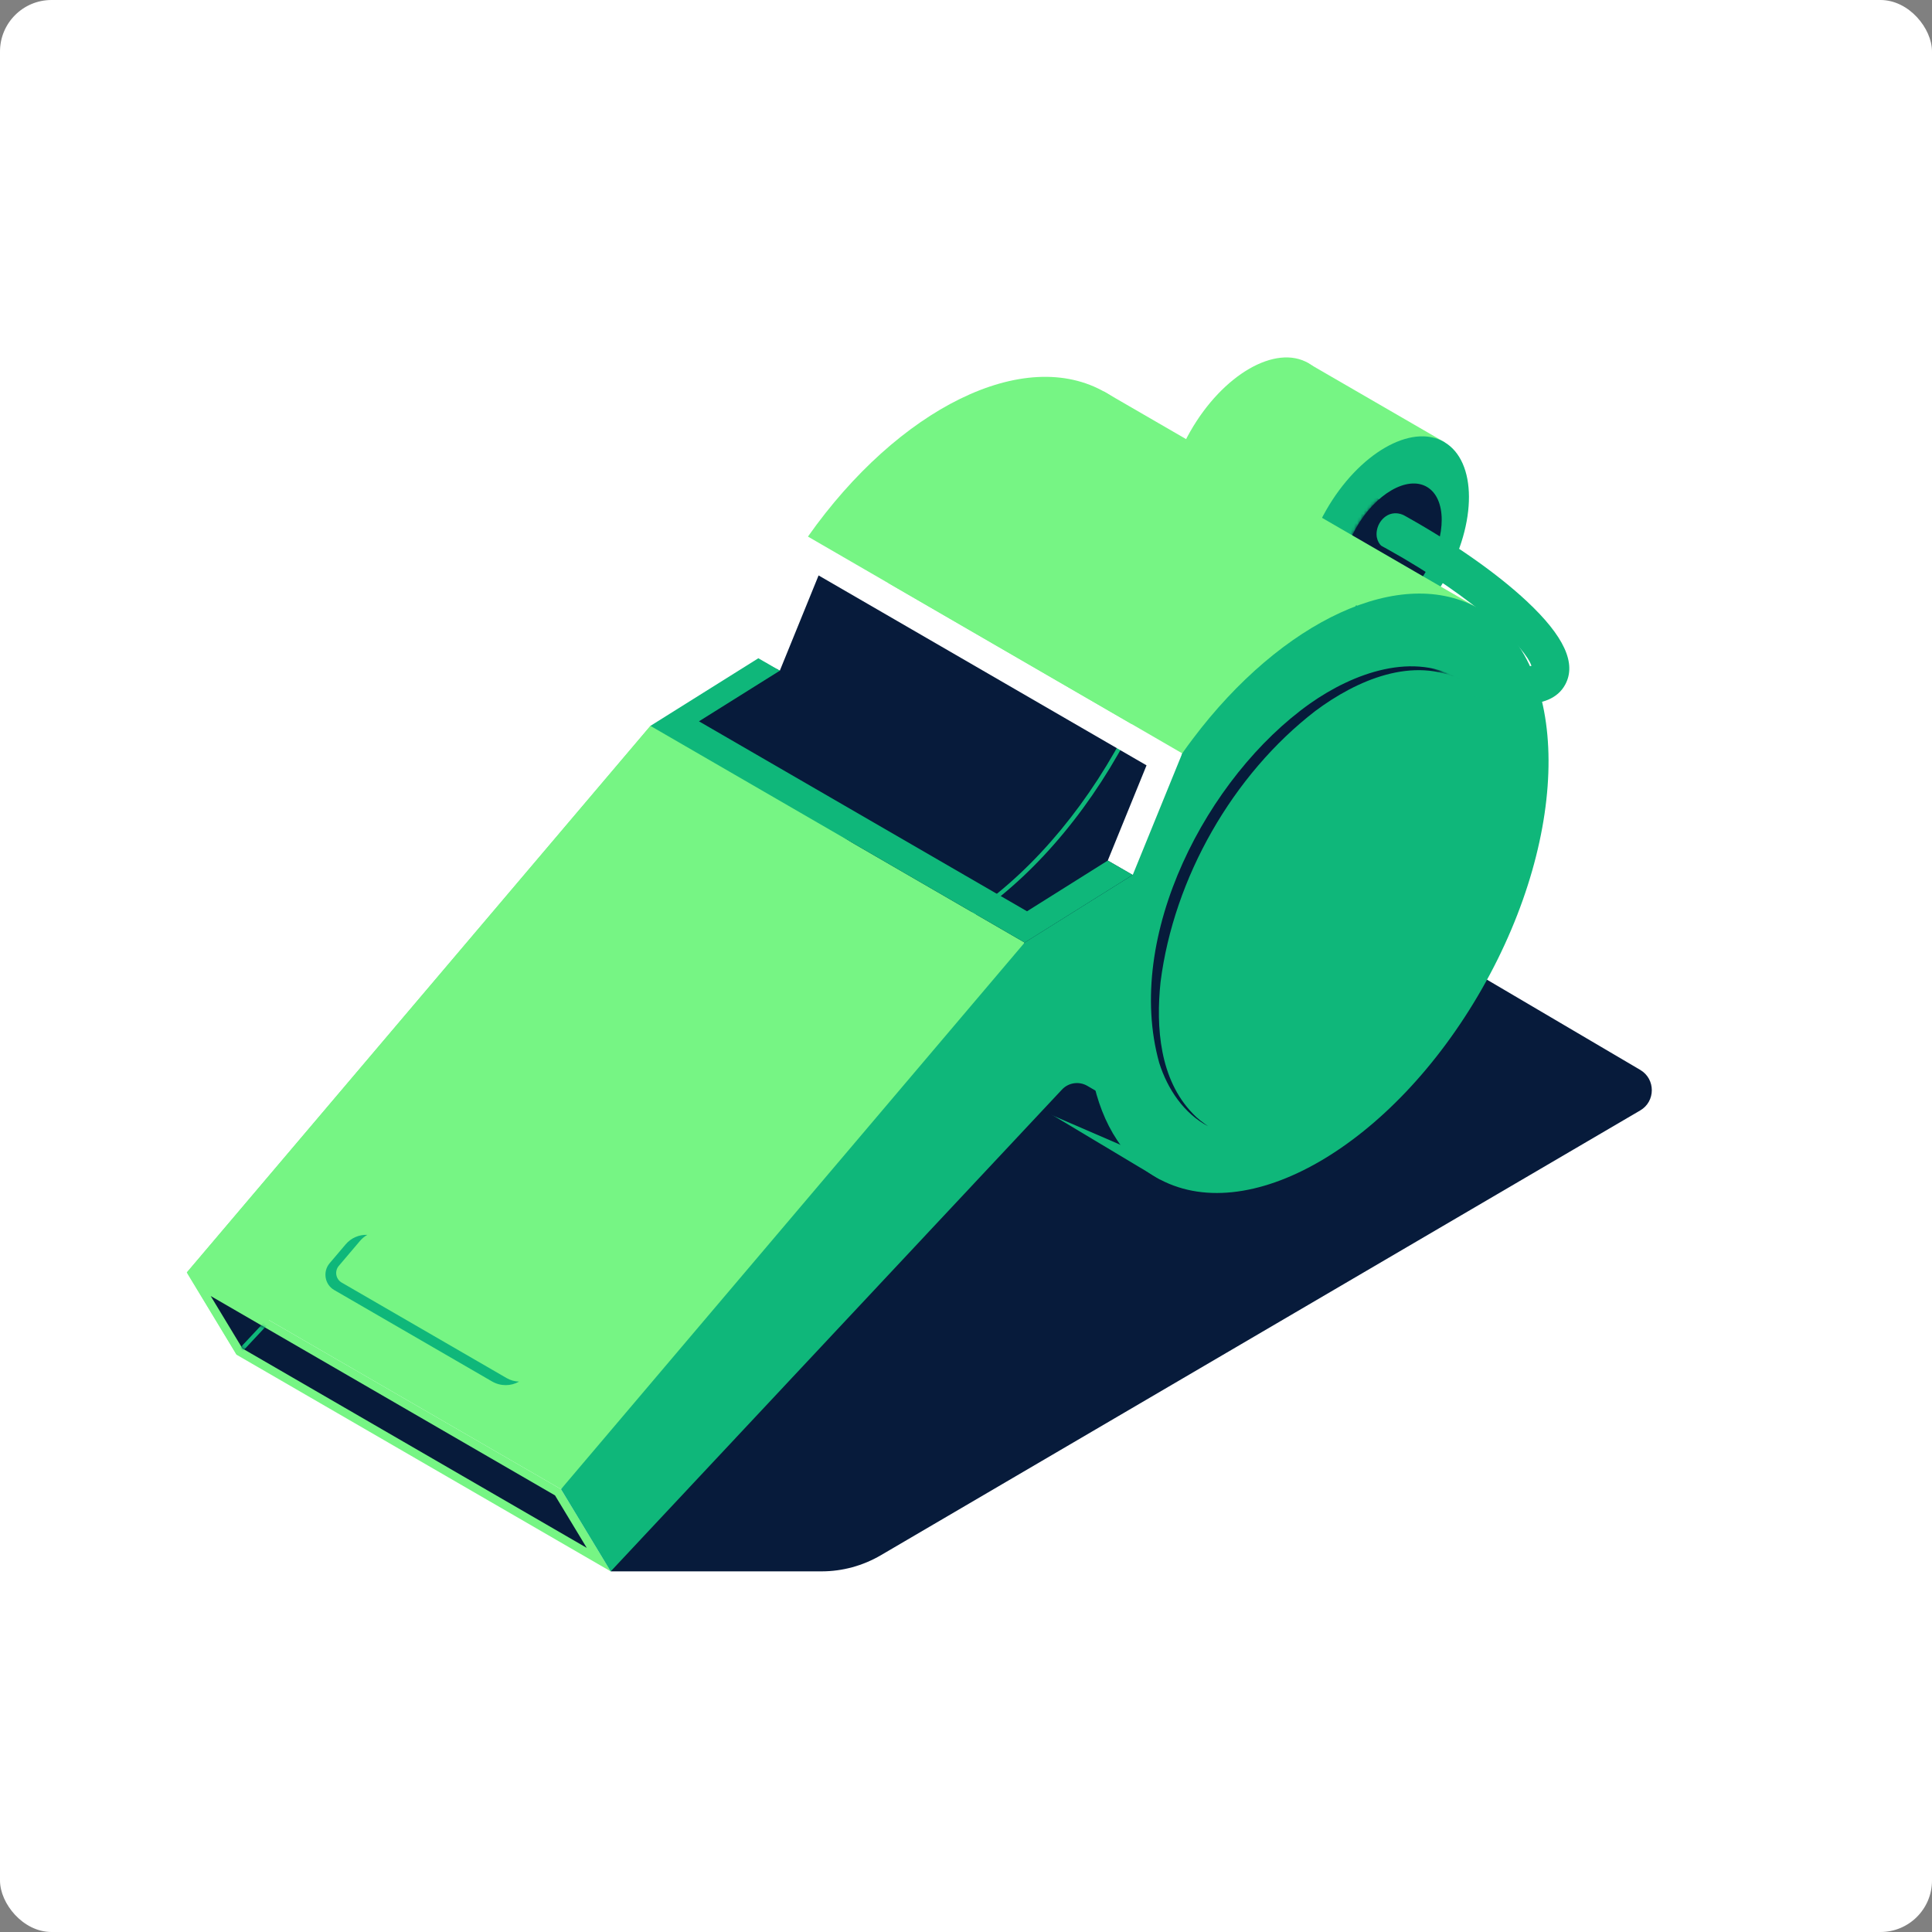<svg xmlns="http://www.w3.org/2000/svg" fill="none" viewBox="0 0 600 600" height="600" width="600">
<rect x="0" y="0" width="600" height="600" fill="#808080" stroke="none"/>
<rect fill="white" rx="16" height="600" width="600"></rect>
<g clip-path="url(#clip0_495_1303)">
<path fill="#76F584" d="M406.505 155.529C416.594 137.859 416.519 118.716 406.339 112.772C396.158 106.828 379.727 116.334 369.639 134.005C359.55 151.675 359.625 170.818 369.805 176.762C379.986 182.706 396.417 173.2 406.505 155.529Z"></path>
<path fill="#76F584" d="M419.372 149.725H398.81V167.18H419.372V149.725Z"></path>
<path fill="#76F584" d="M380.103 133.669C380.103 133.669 423.553 158.087 423.427 158.755C423.302 159.422 448.689 137.373 448.689 137.373L407.723 113.655L405.711 112.494"></path>
<path fill="#0FB77A" d="M448.681 180.033C458.769 162.363 458.694 143.22 448.514 137.276C438.334 131.332 421.902 140.838 411.814 158.509C401.726 176.179 401.8 195.322 411.981 201.266C422.161 207.21 438.592 197.704 448.681 180.033Z"></path>
<path fill="#071B3B" d="M195.708 240.117L207.183 225.428L240.384 203.808L257.377 166.514L321.09 190.598L380.103 240.117L328.384 317.075L264.058 298.698L195.708 240.117Z"></path>
<path fill="#0FB77A" d="M264.639 298.045C257.785 298.045 251.45 296.423 245.854 293.164L246.499 292.036C259.703 299.746 277.325 297.933 296.111 286.949C315.006 275.884 332.801 256.871 346.195 233.423C361.207 207.129 368.674 178.562 366.678 155.082L367.967 154.971C369.979 178.721 362.449 207.542 347.311 234.075C333.807 257.73 315.855 276.902 296.771 288.077C285.453 294.706 274.512 298.061 264.655 298.061L264.639 298.045Z"></path>
<path fill="white" d="M254.217 178.707L356.067 237.685L344.025 267.254L351.98 271.864L369.728 233.997L348.459 214.825L253.195 166.514L235.51 204.428L242.176 208.291L254.217 178.707Z"></path>
<path fill="#071B3B" d="M189.655 488H255.145C261.606 488 267.957 486.267 273.553 482.993L509.4 344.847C514.179 342.049 514.179 335.086 509.4 332.272L421.525 280.543L277.64 298.141"></path>
<path fill="#0FB77A" d="M360.312 366.339L235.4 291.559L334.201 329.584L355.093 337.549"></path>
<path fill="#071B3B" d="M363.849 362.397L270.189 321.907L238.938 289.891L337.738 327.901L358.63 335.865"></path>
<path fill="#76F584" d="M174.218 462.485L58 395.193L201.995 225.428L318.213 292.72L289.587 355.259"></path>
<path fill="#76F584" d="M275.707 180.979L368.062 234.488L384.741 220.61L350.141 194.666"></path>
<path fill="#071B3B" d="M443.222 176.845C449.273 166.246 449.235 154.768 443.138 151.208C437.04 147.647 427.191 153.354 421.14 163.953C415.089 174.552 415.126 186.031 421.224 189.591C427.322 193.151 437.17 187.445 443.222 176.845Z"></path>
<path fill="#76F584" d="M58.063 395.129L202.058 225.363L213.644 226.142L292.873 281.639L221.52 269.875C218.942 268.365 215.656 268.842 213.613 271.036L73.5 420.659L58.063 395.129Z"></path>
<path fill="#76F584" d="M189.655 488.001L73.437 420.708L58 395.193L174.218 462.486L189.655 488.001Z"></path>
<path fill="#071B3B" d="M75.292 418.785L65.436 402.49L172.363 464.409L182.219 480.704L75.292 418.785Z"></path>
<path fill="#0FB77A" d="M174.218 462.485L318.214 292.72L353.898 270.385L350.502 344.704L337.691 337.232C335.113 335.722 331.827 336.199 329.783 338.393L189.655 488.016L174.218 462.485Z"></path>
<path fill="#0FB77A" d="M351.194 273.167L367.15 233.996L375.78 246.809L368.91 267.253L360.689 277.522C360.689 277.522 350.141 278.794 350.141 278.508"></path>
<mask height="79" width="118" y="402" x="65" maskUnits="userSpaceOnUse" style="mask-type:luminance" id="mask0_495_1303">
<path fill="white" d="M75.292 418.785L65.436 402.49L172.363 464.409L182.219 480.704L75.292 418.785Z"></path>
</mask>
<g mask="url(#mask0_495_1303)">
<path fill="#0FB77A" d="M85.981 406.393L74.418 418.746L75.354 419.642L86.918 407.289L85.981 406.393Z"></path>
</g>
<path fill="#76F584" d="M271.164 175.114C271.164 175.114 377.981 229.625 389.818 248.05C390.84 249.639 459.882 189.373 459.882 189.373L346.368 123.639L342.815 121.572"></path>
<path fill="#0FB77A" d="M367.134 233.996C368.203 232.454 369.304 230.96 370.42 229.482C398.024 192.791 435.328 175.018 459.678 189.23C487.785 205.636 488.021 258.414 460.212 307.123C432.404 355.832 387.083 382.014 358.976 365.593C336.779 352.636 331.969 316.963 344.639 278.54L359.211 270.369"></path>
<path fill="#0FB77A" d="M157.304 427.957L106.104 398.309C104.264 397.243 103.84 394.748 105.223 393.126L111.794 385.384C112.455 384.605 113.225 383.969 114.074 383.492C111.559 383.397 109.059 384.414 107.33 386.465L102.378 392.299C100.162 394.907 100.837 398.929 103.793 400.63L152.839 429.038C155.496 430.564 158.671 430.516 161.202 429.069C159.866 429.022 158.53 428.672 157.304 427.957Z"></path>
<path fill="#071B3B" d="M454.238 211.359C438.911 203.49 421.226 211.279 408.462 220.818C382.838 240.578 364.54 272.626 360.421 304.961C358.944 319.03 360.138 335.197 370.404 345.801C371.818 347.343 373.5 348.583 375.214 349.775C367.668 345.832 362.575 338.186 360.013 330.11C348.993 290.654 374.931 241.118 406.827 218.497C420.157 209.101 439.194 201.932 454.238 211.359Z"></path>
<path fill="white" d="M238.057 205.906C238.057 206.209 241.311 207.798 241.311 207.798L245.257 193.586L258.352 170.949L250.916 166.641L235.007 205.62"></path>
<path fill="#76F584" d="M351.477 224.871C371.284 180.678 368.58 136.611 343.381 121.906C318.119 107.153 278.882 126.977 250.916 166.64L351.461 224.871H351.477Z"></path>
<path fill="#0FB77A" d="M217.071 224.013L242.175 208.291L235.51 204.428L201.995 225.428L318.213 292.72L351.775 271.704L344.025 267.253L318.952 283.007L217.071 224.013Z"></path>
<mask height="77" width="86" y="150" x="416" maskUnits="userSpaceOnUse" style="mask-type:luminance" id="mask1_495_1303">
<path fill="white" d="M498.852 222.264C515.044 200.215 449.24 154.781 443.14 151.22C437.041 147.659 427.184 153.366 421.148 163.953C415.111 174.541 415.143 186.034 421.242 189.595C427.342 193.156 484.515 241.801 498.868 222.264H498.852Z"></path>
</mask>
<g mask="url(#mask1_495_1303)">
<path fill="#0FB77A" d="M472.835 218.671C453.138 218.671 420.268 200.819 415.567 198.212L421.148 187.942C449.397 203.632 470.273 208.274 475.602 206.796C473.967 201.455 458.907 186.114 430.659 170.423C426.021 167.848 421.337 165.432 416.731 163.27L421.635 152.65C426.461 154.924 431.366 157.451 436.223 160.154C451.346 168.563 464.818 177.99 474.14 186.702C485.757 197.56 489.656 206.049 486.087 212.614C483.729 216.97 478.903 218.671 472.835 218.671Z"></path>
<path fill="#071B3B" d="M429.055 169.597C429.055 169.597 427.09 167.992 427.577 164.876C427.829 163.27 428.646 161.776 429.873 160.727C431.099 159.678 433.19 158.74 436.019 160.011L426.902 154.209L420.425 161.569L419.12 165.75L429.055 169.581V169.597Z"></path>
</g>
</g>
<defs>
<clipPath id="clip0_495_1303">
<rect transform="translate(58 111)" fill="white" height="377" width="455"></rect>
</clipPath>
</defs>
</svg>
